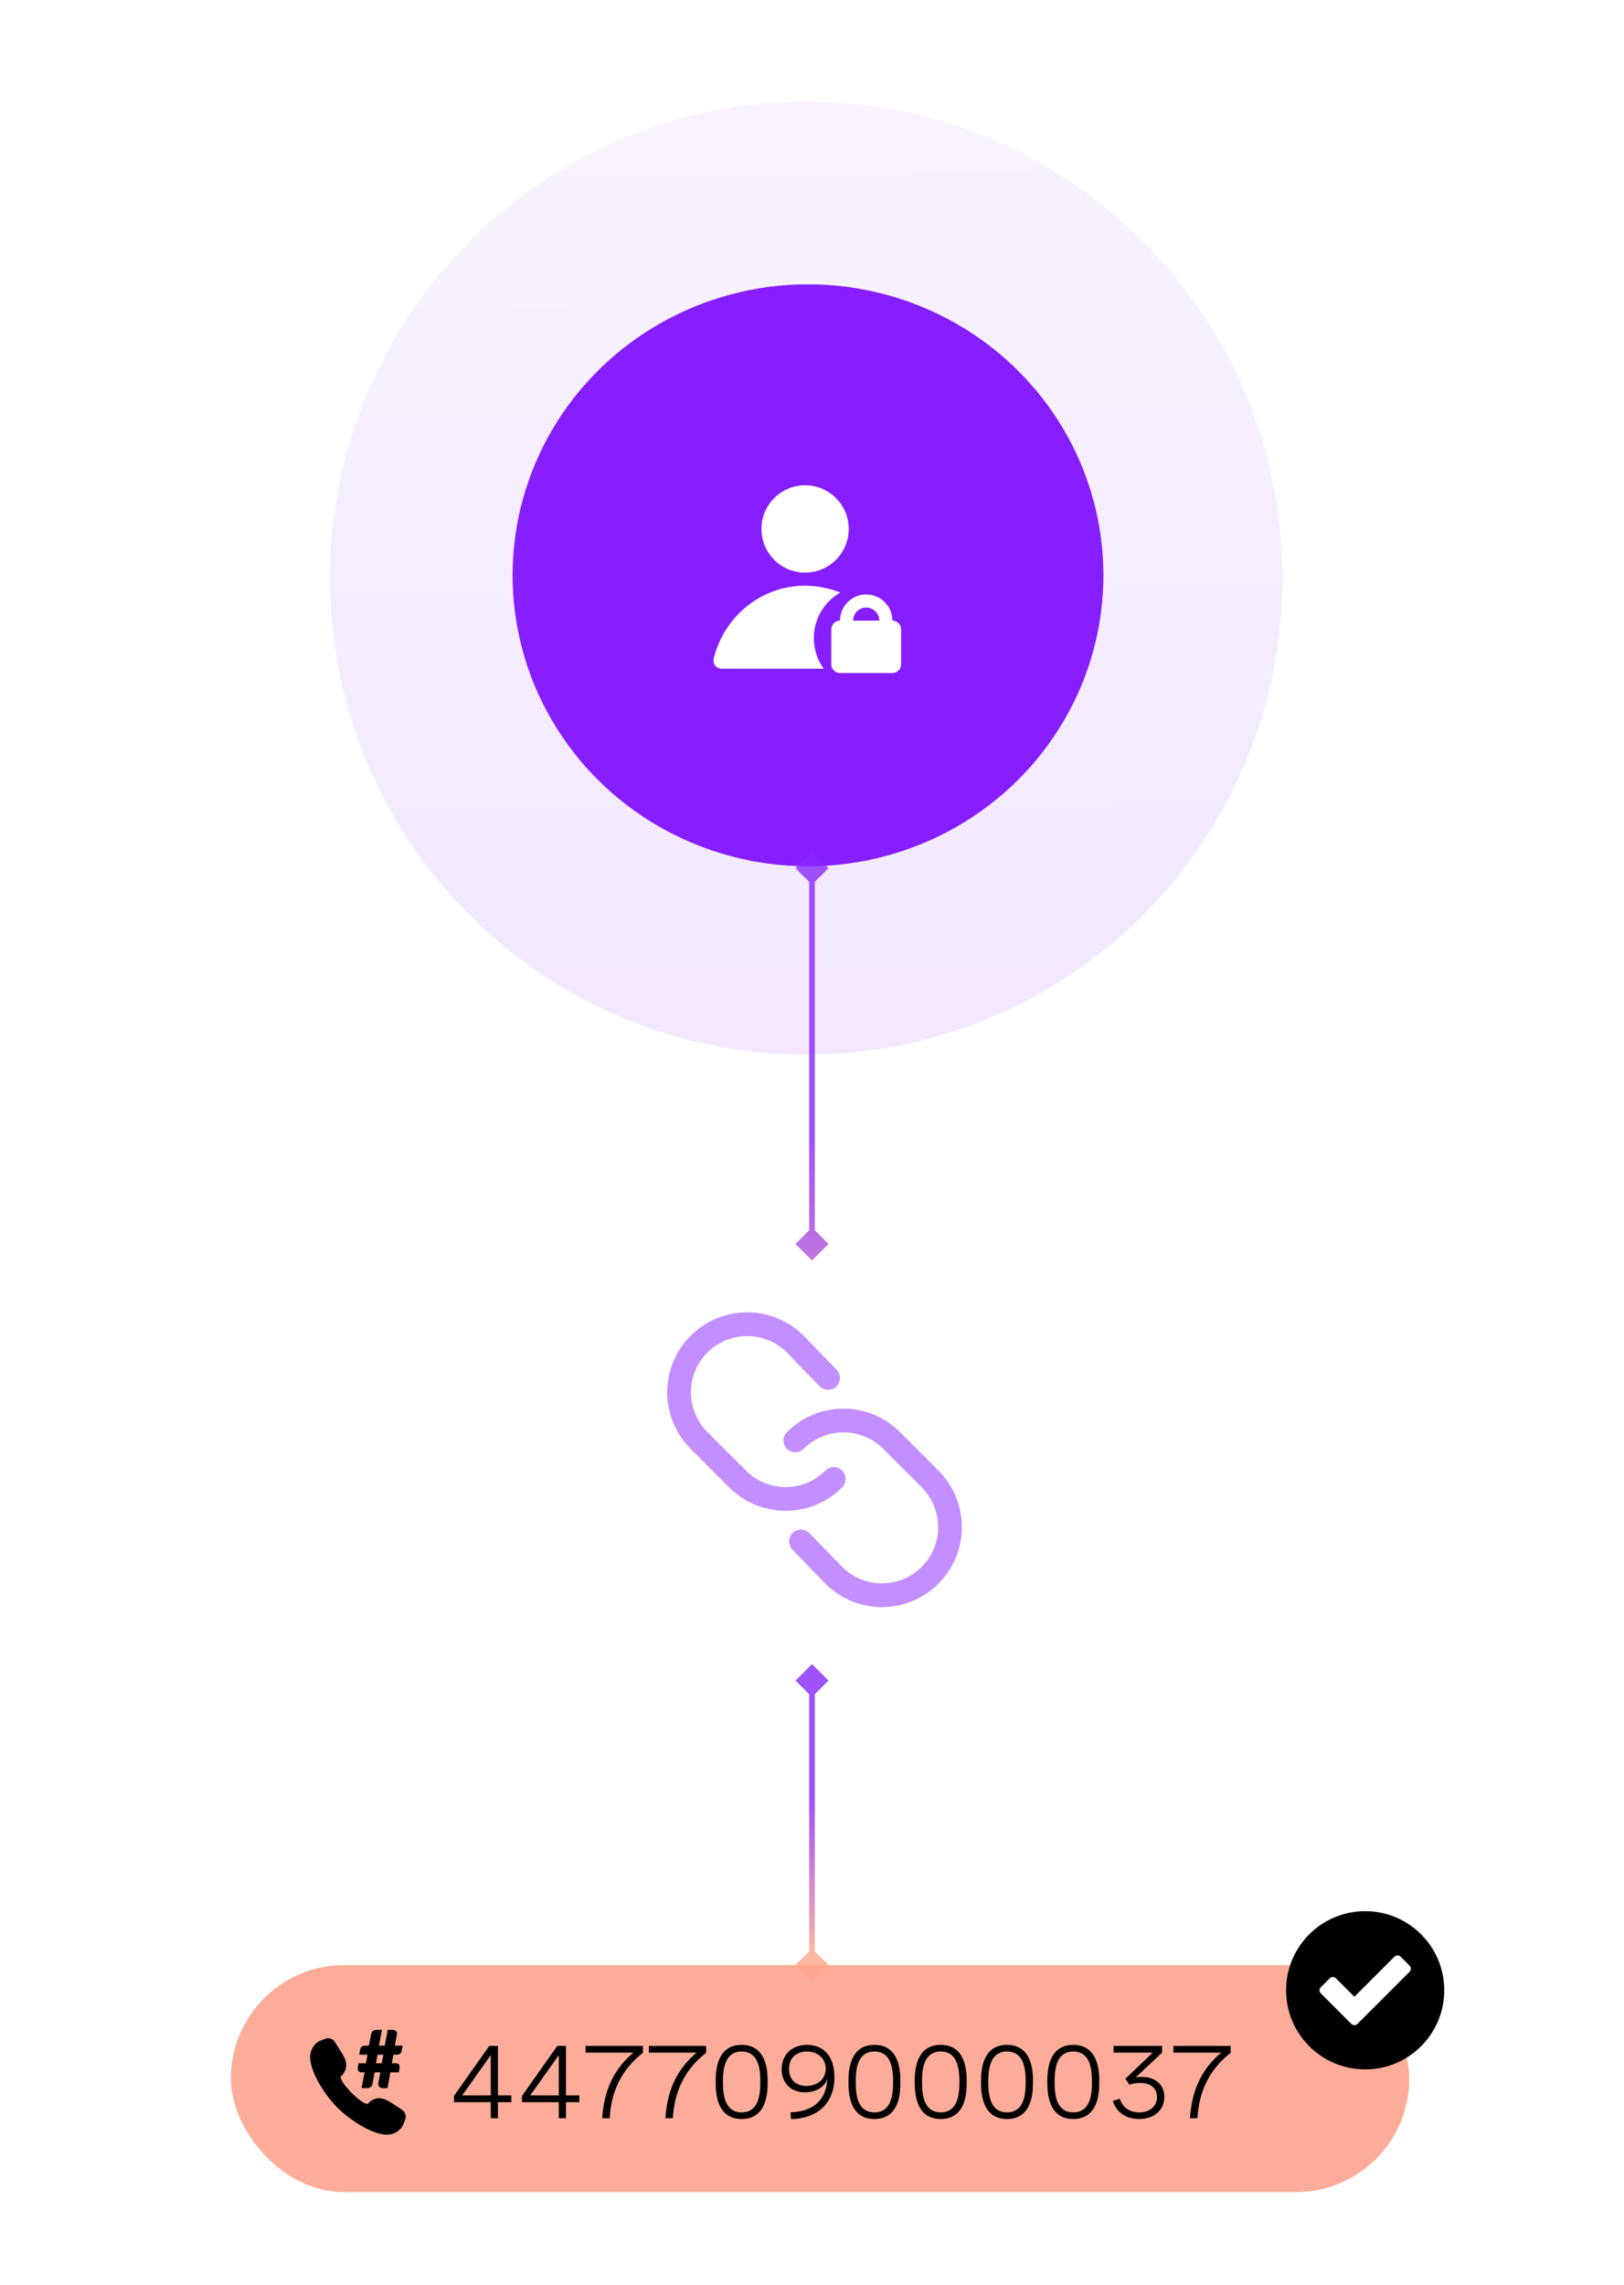 <svg width="320" height="450" viewBox="0 0 320 450" fill="none" xmlns="http://www.w3.org/2000/svg">
<rect width="320" height="450" fill="white"/>
<ellipse opacity="0.1" cx="158.86" cy="113.86" rx="93.86" ry="93.86" transform="rotate(-90 158.86 113.86)" fill="url(#paint0_linear_2013_17828)"/>
<ellipse cx="159.211" cy="113.309" rx="57.309" ry="58.211" transform="rotate(-90 159.211 113.309)" fill="#871EFF"/>
<path d="M158.64 112.78C163.39 112.78 167.24 108.93 167.24 104.18C167.24 99.43 163.39 95.58 158.64 95.58C153.89 95.58 150.04 99.43 150.04 104.18C150.04 108.93 153.89 112.78 158.64 112.78Z" fill="white"/>
<path d="M165.557 116.719C162.452 118.498 160.36 121.845 160.36 125.68C160.36 127.927 161.078 130.006 162.297 131.7H142.195C141.174 131.7 140.381 130.777 140.624 129.764C142.609 121.495 149.922 115.36 158.64 115.36C161.085 115.36 163.419 115.843 165.557 116.719Z" fill="white"/>
<path fill-rule="evenodd" clip-rule="evenodd" d="M175.84 122.24C176.79 122.24 177.56 123.01 177.56 123.96V130.84C177.56 131.79 176.79 132.56 175.84 132.56H165.52C164.57 132.56 163.8 131.79 163.8 130.84V123.96C163.8 123.01 164.57 122.24 165.52 122.24C165.52 119.39 167.83 117.08 170.68 117.08C173.53 117.08 175.84 119.39 175.84 122.24ZM168.1 122.24H173.26C173.26 120.815 172.105 119.66 170.68 119.66C169.255 119.66 168.1 120.815 168.1 122.24Z" fill="white"/>
<rect x="45.489" y="387.04" width="232.2" height="44.72" rx="22.36" fill="#FCAC98"/>
<path fill-rule="evenodd" clip-rule="evenodd" d="M74.14 399.799C73.899 399.799 73.681 399.868 73.494 400.01C73.3 400.157 73.182 400.363 73.132 400.61L72.698 402.904H72.014C71.729 402.904 71.475 402.952 71.298 403.089C71.126 403.222 71.024 403.416 70.976 403.644L70.784 404.684H72.421L72.108 406.376H70.651L70.523 407.156L70.523 407.159C70.481 407.442 70.488 407.71 70.62 407.896C70.755 408.085 70.97 408.156 71.204 408.156H71.831L71.25 411.276H72.343C72.582 411.276 72.803 411.211 73.001 411.081C73.225 410.934 73.35 410.7 73.398 410.415L73.817 408.156H74.951L74.555 410.243C74.524 410.377 74.521 410.509 74.553 410.638C74.581 410.756 74.629 410.864 74.697 410.959C74.766 411.056 74.854 411.134 74.96 411.19C75.066 411.247 75.182 411.276 75.303 411.276H76.348L76.93 408.156H78.593L78.721 407.385L78.722 407.38C78.764 407.092 78.755 406.82 78.618 406.634C78.482 406.447 78.267 406.376 78.033 406.376H77.206L77.519 404.684H78.109C78.395 404.684 78.648 404.636 78.826 404.499C78.998 404.367 79.1 404.173 79.148 403.944L79.33 402.904H77.796L78.216 400.706L78.216 400.7C78.256 400.456 78.2 400.231 78.032 400.053C77.87 399.88 77.657 399.799 77.413 399.799H76.399L75.81 402.904H74.668L75.257 399.799H74.14ZM74.086 406.376L74.399 404.684H75.541L75.228 406.376H74.086Z" fill="black"/>
<path d="M64.265 401.494C64.601 401.409 64.946 401.426 65.273 401.567C65.633 401.723 65.889 402.021 66.075 402.331C66.229 402.573 66.643 403.224 67.315 404.283C68.004 405.368 68.417 406.442 68.143 407.361C67.965 408.004 67.668 408.609 67.132 408.928C67.125 408.97 67.119 409.07 67.159 409.256L67.162 409.272C67.23 409.623 67.477 410.118 68.012 410.769C68.574 411.452 68.988 411.925 69.263 412.202C69.552 412.495 70.028 412.916 70.704 413.474C71.349 414.005 71.846 414.266 72.205 414.349C72.379 414.387 72.475 414.382 72.516 414.375C72.828 413.842 73.422 413.53 74.062 413.333L74.08 413.328C74.549 413.196 75.05 413.247 75.543 413.399C76.039 413.551 76.57 413.819 77.132 414.178C78.158 414.832 78.817 415.262 79.084 415.452C79.388 415.64 79.675 415.896 79.826 416.251C79.965 416.578 79.981 416.922 79.898 417.257L79.889 417.294L79.527 418.273C79.219 419.105 78.588 419.716 77.732 420.128L77.722 420.133C76.92 420.505 75.98 420.519 74.966 420.279C73.978 420.046 72.964 419.649 71.925 419.099C70.897 418.554 69.896 417.92 68.923 417.197C67.956 416.477 67.123 415.768 66.43 415.068C65.736 414.368 65.033 413.528 64.321 412.552C63.604 411.571 62.975 410.562 62.436 409.524C61.891 408.477 61.498 407.455 61.267 406.459C61.031 405.439 61.045 404.495 61.412 403.689L61.416 403.68C61.823 402.819 62.428 402.181 63.257 401.869L64.227 401.503L64.265 401.494Z" fill="black"/>
<path d="M98.114 412.705V402.95H96.411L89.447 412.816V414.036H96.703V417.2H98.114V414.036H100.754V412.705H98.114ZM96.703 412.705H91.069L96.703 404.774V412.705ZM111.518 412.705V402.95H109.815L102.851 412.816V414.036H110.107V417.2H111.518V414.036H114.158V412.705H111.518ZM110.107 412.705H104.473L110.107 404.774V412.705ZM115.398 402.96V404.28H124.811C120.759 407.676 118.976 412.03 118.663 417.2H120.124C120.427 411.859 122.533 407.545 126.675 404.32V402.96H115.398ZM127.854 402.96V404.28H137.267C133.216 407.676 131.432 412.03 131.12 417.2H132.581C132.883 411.859 134.99 407.545 139.132 404.32V402.96H127.854ZM146.136 402.748C142.619 402.748 141.027 405.409 141.027 409.752V410.357C141.027 414.701 142.619 417.361 146.136 417.361C149.653 417.361 151.256 414.701 151.256 410.357V409.752C151.256 405.409 149.653 402.748 146.136 402.748ZM146.136 404.058C148.777 404.058 149.815 406.215 149.815 409.752V410.357C149.815 413.895 148.777 416.051 146.136 416.051C143.506 416.051 142.458 413.895 142.458 410.357V409.752C142.458 406.215 143.506 404.058 146.136 404.058ZM155.862 417.382C161.042 417.261 164.418 414.288 164.418 409.118C164.418 405.046 162.291 402.748 159.056 402.748C156.134 402.748 154.027 404.603 154.027 407.545C154.027 410.246 155.811 412.101 158.623 412.101C160.578 412.101 162.443 411.194 163.007 409.49C162.856 413.562 160.235 415.93 155.781 416.031L155.862 417.382ZM158.996 404.068C161.163 404.068 162.705 405.459 162.705 407.455C162.705 409.561 160.981 410.841 158.895 410.841C156.789 410.841 155.458 409.511 155.458 407.475C155.458 405.328 156.93 404.068 158.996 404.068ZM172.299 402.748C168.782 402.748 167.189 405.409 167.189 409.752V410.357C167.189 414.701 168.782 417.361 172.299 417.361C175.816 417.361 177.419 414.701 177.419 410.357V409.752C177.419 405.409 175.816 402.748 172.299 402.748ZM172.299 404.058C174.939 404.058 175.977 406.215 175.977 409.752V410.357C175.977 413.895 174.939 416.051 172.299 416.051C169.669 416.051 168.62 413.895 168.62 410.357V409.752C168.62 406.215 169.669 404.058 172.299 404.058ZM185.36 402.748C181.843 402.748 180.251 405.409 180.251 409.752V410.357C180.251 414.701 181.843 417.361 185.36 417.361C188.877 417.361 190.48 414.701 190.48 410.357V409.752C190.48 405.409 188.877 402.748 185.36 402.748ZM185.36 404.058C188.001 404.058 189.039 406.215 189.039 409.752V410.357C189.039 413.895 188.001 416.051 185.36 416.051C182.73 416.051 181.682 413.895 181.682 410.357V409.752C181.682 406.215 182.73 404.058 185.36 404.058ZM198.421 402.748C194.904 402.748 193.312 405.409 193.312 409.752V410.357C193.312 414.701 194.904 417.361 198.421 417.361C201.939 417.361 203.541 414.701 203.541 410.357V409.752C203.541 405.409 201.939 402.748 198.421 402.748ZM198.421 404.058C201.062 404.058 202.1 406.215 202.1 409.752V410.357C202.1 413.895 201.062 416.051 198.421 416.051C195.791 416.051 194.743 413.895 194.743 410.357V409.752C194.743 406.215 195.791 404.058 198.421 404.058ZM211.483 402.748C207.965 402.748 206.373 405.409 206.373 409.752V410.357C206.373 414.701 207.965 417.361 211.483 417.361C215 417.361 216.602 414.701 216.602 410.357V409.752C216.602 405.409 215 402.748 211.483 402.748ZM211.483 404.058C214.123 404.058 215.161 406.215 215.161 409.752V410.357C215.161 413.895 214.123 416.051 211.483 416.051C208.852 416.051 207.804 413.895 207.804 410.357V409.752C207.804 406.215 208.852 404.058 211.483 404.058ZM219.424 402.95V404.28H227.144L221.762 409.41L222.518 410.589C223.204 410.377 223.969 410.256 224.685 410.256C226.721 410.256 227.981 411.274 227.981 413.018C227.981 414.912 226.499 416.051 224.473 416.051C222.569 416.051 221.148 415.043 220.664 413.36L219.273 413.794C219.979 416.071 221.954 417.361 224.453 417.361C227.416 417.361 229.422 415.578 229.422 412.998C229.422 410.478 227.497 409.057 224.997 409.057C224.604 409.057 224.191 409.097 223.768 409.168L228.978 404.29V402.95H219.424ZM231.216 402.96V404.28H240.629C236.577 407.676 234.793 412.03 234.481 417.2H235.942C236.245 411.859 238.351 407.545 242.493 404.32V402.96H231.216Z" fill="black"/>
<g opacity="0.5">
<path fill-rule="evenodd" clip-rule="evenodd" d="M181.912 292.642C186.406 297.136 186.406 304.42 181.912 308.914C177.421 313.405 170.145 313.408 165.65 308.923L159.187 302.269C158.453 301.514 157.246 301.497 156.491 302.23C155.736 302.964 155.718 304.17 156.452 304.926L162.926 311.59L162.925 311.59L162.945 311.61C168.928 317.592 178.625 317.592 184.608 311.61C190.591 305.627 190.591 295.929 184.608 289.947L177.021 282.36C171.038 276.377 161.341 276.377 155.358 282.36C154.614 283.104 154.614 284.311 155.358 285.056C156.103 285.8 157.31 285.8 158.054 285.056C162.548 280.562 169.831 280.562 174.325 285.056L181.912 292.642ZM165.641 292.642C166.385 291.898 166.385 290.691 165.641 289.946C164.897 289.202 163.69 289.202 162.945 289.946C158.451 294.44 151.168 294.44 146.674 289.946L139.087 282.359C134.593 277.865 134.593 270.582 139.087 266.088C143.578 261.597 150.854 261.594 155.349 266.079L161.812 272.733C162.546 273.488 163.753 273.505 164.508 272.772C165.263 272.038 165.281 270.831 164.547 270.076L158.073 263.412L158.074 263.412L158.054 263.392C152.071 257.409 142.374 257.409 136.391 263.392C130.408 269.375 130.408 279.072 136.391 285.055L143.978 292.642C149.961 298.625 159.658 298.625 165.641 292.642Z" fill="#871EFF" stroke="#871EFF" stroke-width="0.86"/>
</g>
<ellipse cx="271" cy="391.5" rx="14" ry="9.5" fill="white"/>
<path fill-rule="evenodd" clip-rule="evenodd" d="M268.999 407.583C277.606 407.583 284.583 400.607 284.583 392C284.583 383.394 277.606 376.417 268.999 376.417C260.393 376.417 253.416 383.394 253.416 392C253.416 400.607 260.393 407.583 268.999 407.583ZM267.482 398.617C267.146 398.953 266.602 398.953 266.266 398.617L260.257 392.608C259.921 392.272 259.921 391.728 260.257 391.392L262.016 389.633C262.352 389.297 262.896 389.297 263.232 389.633L266.874 393.275L274.766 385.383C275.102 385.047 275.646 385.047 275.982 385.383L277.741 387.142C278.077 387.478 278.077 388.022 277.741 388.358L267.482 398.617Z" fill="black"/>
<path opacity="0.8" d="M160 167.754L156.754 171L160 174.246L163.246 171L160 167.754ZM160 248.246L163.246 245L160 241.754L156.754 245L160 248.246ZM159.438 171L159.438 245L160.562 245L160.562 171L159.438 171Z" fill="url(#paint1_linear_2013_17828)"/>
<path opacity="0.8" d="M160 327.754L156.754 331L160 334.246L163.246 331L160 327.754ZM160 390.246L163.246 387L160 383.754L156.754 387L160 390.246ZM159.438 331L159.438 387L160.562 387L160.562 331L159.438 331Z" fill="url(#paint2_linear_2013_17828)"/>
<defs>
<linearGradient id="paint0_linear_2013_17828" x1="73.906" y1="123.337" x2="243.308" y2="121.455" gradientUnits="userSpaceOnUse">
<stop stop-color="#871EFF"/>
<stop offset="1" stop-color="#C48AFF"/>
</linearGradient>
<linearGradient id="paint1_linear_2013_17828" x1="159.044" y1="174.593" x2="159.044" y2="296" gradientUnits="userSpaceOnUse">
<stop offset="0.411" stop-color="#8728FB"/>
<stop offset="1" stop-color="#FFA58B"/>
</linearGradient>
<linearGradient id="paint2_linear_2013_17828" x1="159.044" y1="333.719" x2="159.044" y2="384.822" gradientUnits="userSpaceOnUse">
<stop offset="0.411" stop-color="#8728FB"/>
<stop offset="1" stop-color="#FFA58B"/>
</linearGradient>
</defs>
</svg>
